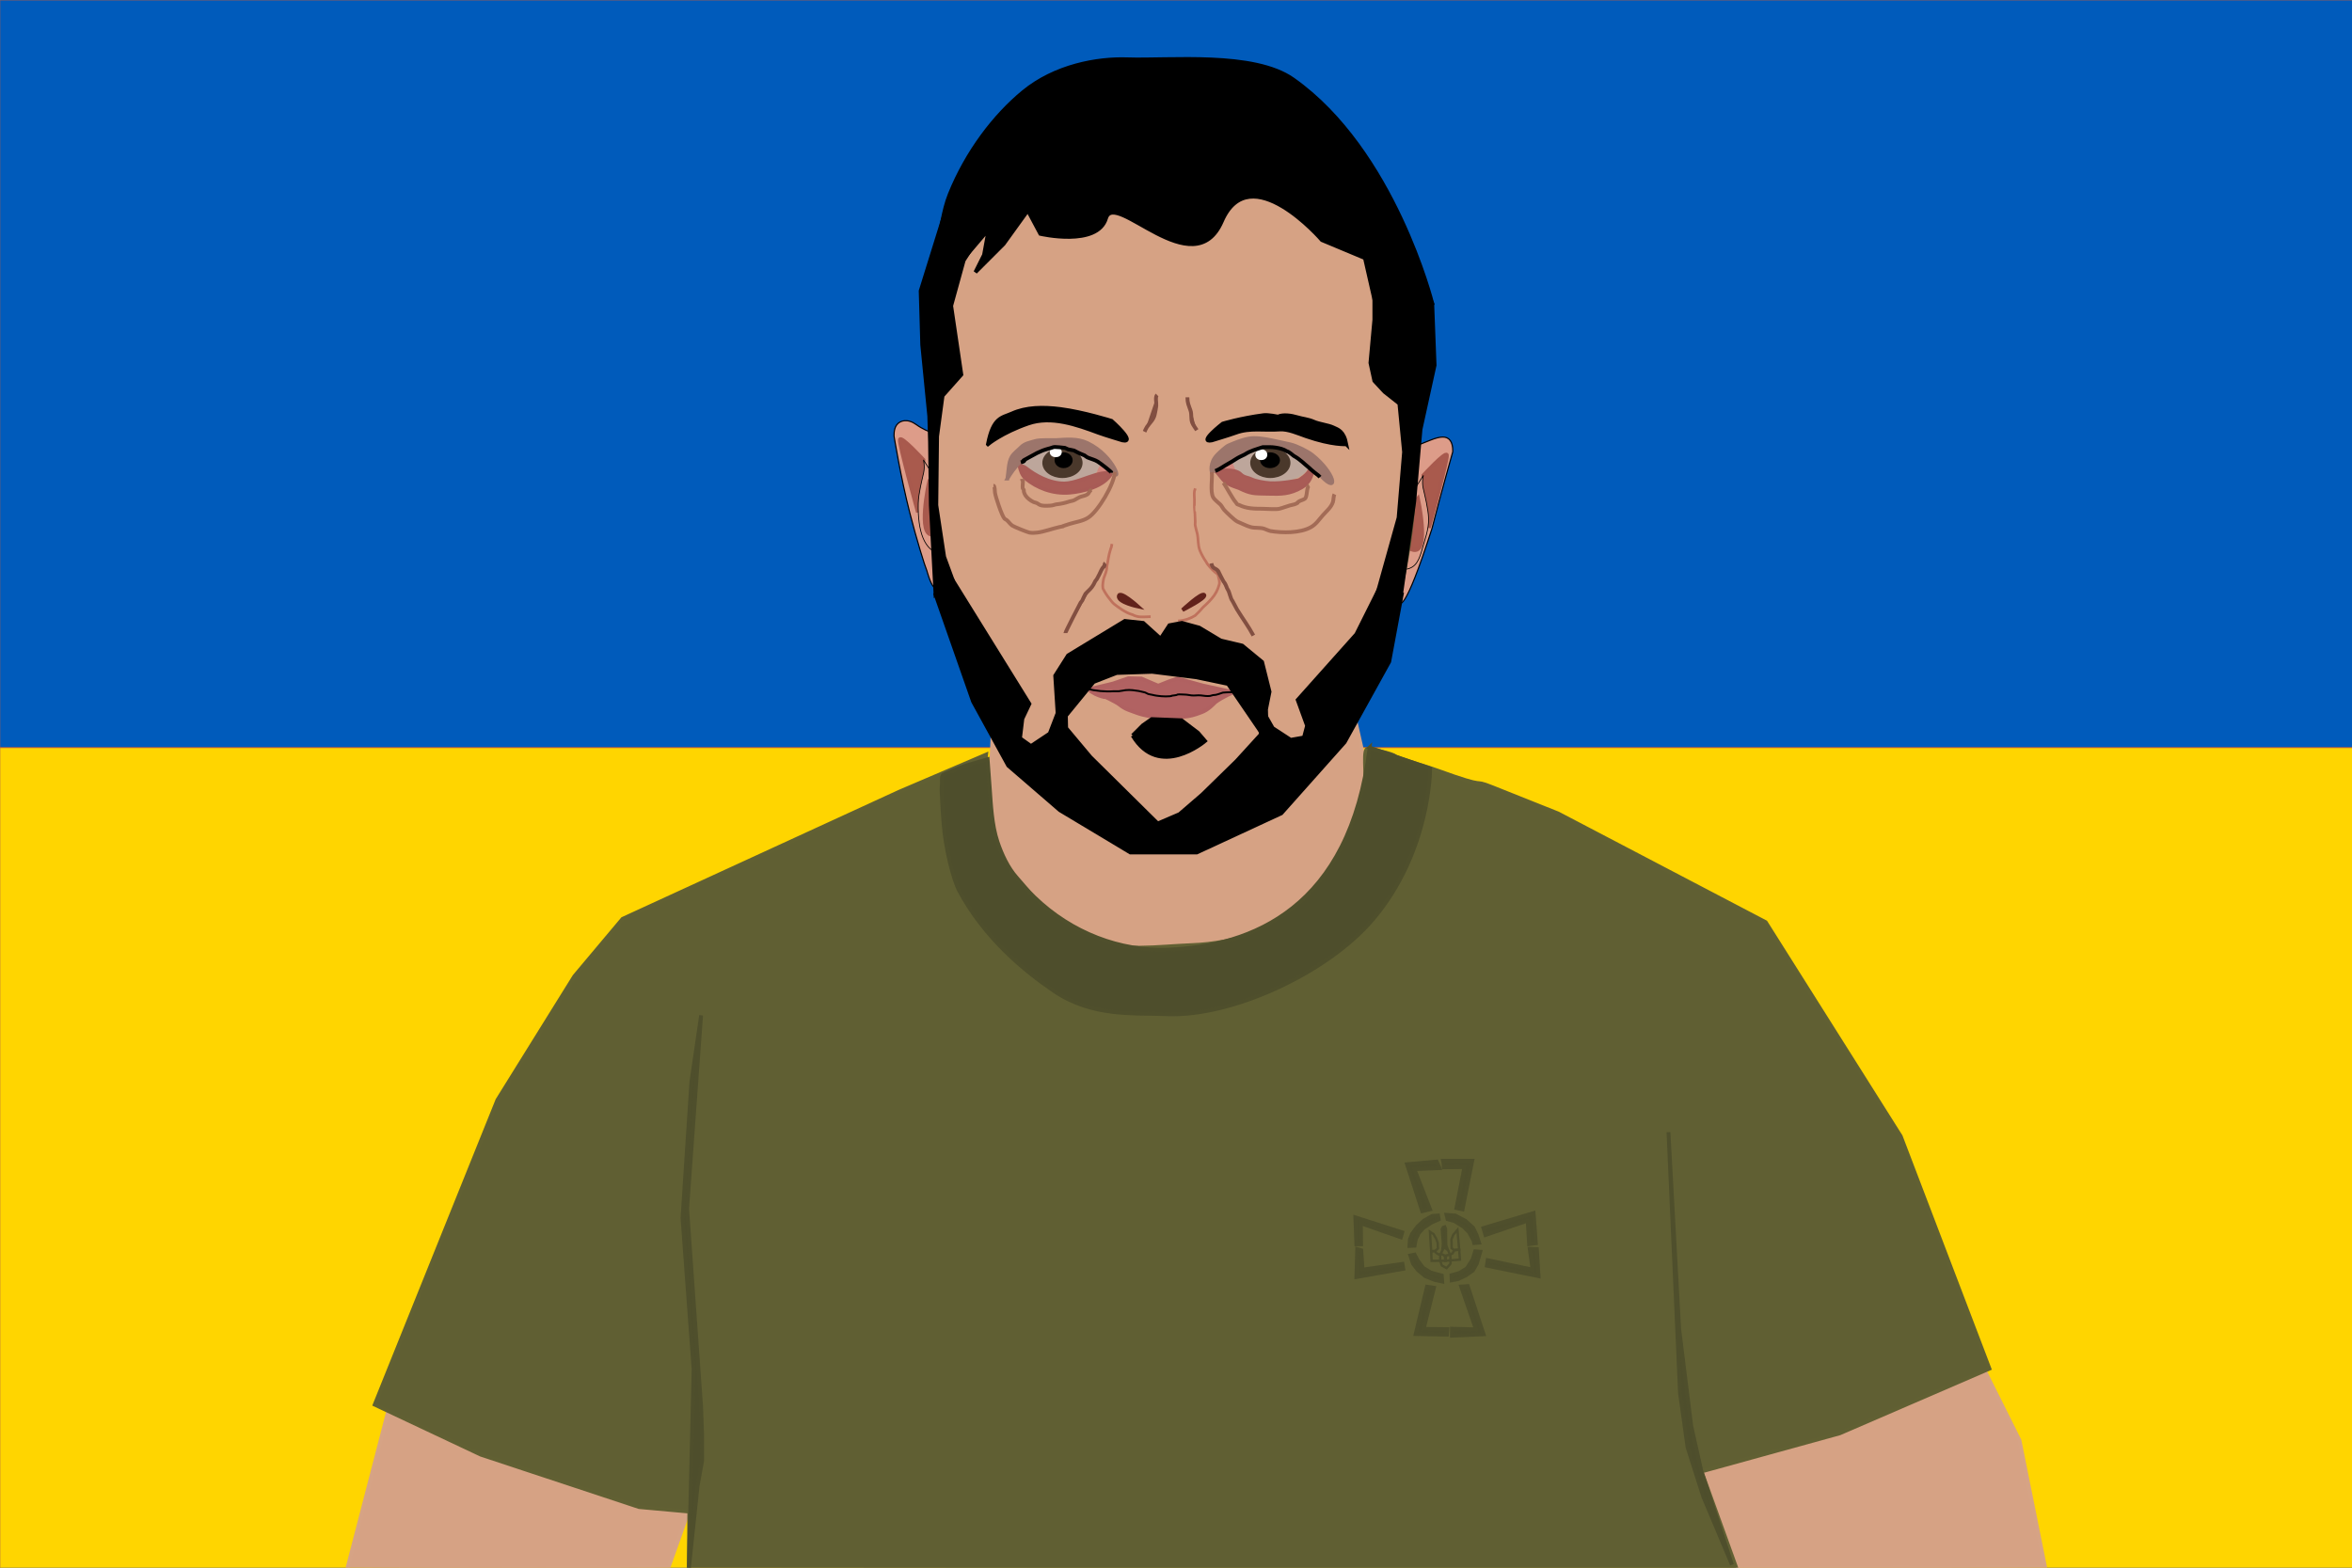 <?xml version="1.0" encoding="UTF-8" standalone="no"?>
<!-- Created with Inkscape (http://www.inkscape.org/) -->

<svg
   version="1.1"
   id="svg856"
   width="614.4"
   height="409.6"
   viewBox="0 0 614.4 409.6"
   sodipodi:docname="volodymyrzelenskyywithukrainianflag2023-FINAL.svg"
   inkscape:version="1.1 (c4e8f9e, 2021-05-24)"
   xmlns:inkscape="http://www.inkscape.org/namespaces/inkscape"
   xmlns:sodipodi="http://sodipodi.sourceforge.net/DTD/sodipodi-0.dtd"
   xmlns="http://www.w3.org/2000/svg"
   xmlns:svg="http://www.w3.org/2000/svg">
  <rect x="0" y="0" width="614.4" height="409.6" fill="#333333" stroke="none"/>
  <defs
     id="defs860" />
  <sodipodi:namedview
     id="namedview858"
     pagecolor="#ffffff"
     bordercolor="#666666"
     borderopacity="1.0"
     inkscape:pageshadow="2"
     inkscape:pageopacity="0.0"
     inkscape:pagecheckerboard="0"
     showgrid="false"
     inkscape:zoom="1.7302692"
     inkscape:cx="427.96808"
     inkscape:cy="324.80495"
     inkscape:window-width="1274"
     inkscape:window-height="700"
     inkscape:window-x="0"
     inkscape:window-y="25"
     inkscape:window-maximized="0"
     inkscape:current-layer="layer5"
     showguides="true"
     inkscape:guide-bbox="true">
    <inkscape:grid
       type="xygrid"
       id="grid13730" />
    <sodipodi:guide
       position="638.051,214.255"
       orientation="0,-1"
       id="guide4396" />
    <sodipodi:guide
       position="716.651,-0.741"
       orientation="0,-1"
       id="guide4398" />
    <sodipodi:guide
       position="1.156,142.59"
       orientation="1,0"
       id="guide4400" />
    <sodipodi:guide
       position="614.933,214.255"
       orientation="1,0"
       id="guide4402" />
    <sodipodi:guide
       position="395.314,409.6"
       orientation="0,-1"
       id="guide7600" />
  </sodipodi:namedview>
  <g
     inkscape:groupmode="layer"
     id="layer5"
     inkscape:label="Ukrainian Flag"
     style="display:inline">
    <rect
       style="fill:#005bbb;fill-opacity:1;stroke:#a8594d;stroke-width:0.193"
       id="rect1740"
       width="614.971"
       height="195.345"
       x="-0.037"
       y="-3.4195964e-06"
       ry="14.296"
       rx="1.8255016e-05" />
    <rect
       style="fill:#ffd500;fill-opacity:1;stroke:#a8594d;stroke-width:0.2"
       id="rect4426"
       width="614.971"
       height="214.995"
       x="-0.037"
       y="195.345"
       ry="0" />
    <path
       style="display:inline;fill:#d6a284;fill-opacity:1;stroke:#d6a385;stroke-width:1px;stroke-linecap:butt;stroke-linejoin:miter;stroke-opacity:1"
       d="m 259.872,179.845 -2.582,55.072 c 0,0 17.425,10.756 38.615,15.382 21.19,4.625 60.194,5.858 61.203,-21.405 l 0.861,-23.234 -6.024,-26.676 z"
       id="path18213"
       sodipodi:nodetypes="ccssccc" />
    <path
       style="display:inline;fill:#d6a284;fill-opacity:1;stroke:#d6a385;stroke-width:1px;stroke-linecap:butt;stroke-linejoin:miter;stroke-opacity:1"
       d="m 444.486,385.769 9.127,24.035 80.622,-0.304 -6.693,-33.162 -11.561,-23.122 -75.146,24.947 z"
       id="path40302" />
    <path
       style="display:inline;fill:#d6a284;fill-opacity:1;stroke:#d6a385;stroke-width:1px;stroke-linecap:butt;stroke-linejoin:miter;stroke-opacity:1"
       d="m 102.831,363.256 -12.169,46.852 83.969,-0.608 7.606,-21.296 z"
       id="path48478" />
    <path
       style="display:inline;fill:#dd9c89;fill-opacity:1;stroke:#000000;stroke-width:0.3;stroke-linecap:butt;stroke-linejoin:miter;stroke-miterlimit:4;stroke-dasharray:none;stroke-opacity:1"
       d="m 246.427,113.916 1.124,40.867 c 0,0 -2.398,-0.018 -3.721,-1.506 -0.861,-0.969 -1.694,-4.114 -1.694,-4.114 -0.568,-1.339 -2.655,-8.047 -4.491,-15.224 -2.406,-9.404 -4.091,-19.921 -4.091,-19.921 0,0 -0.151,-1.858 0.662,-2.974 0.922,-1.264 2.937,-1.719 5.162,-0.091 3.019,2.209 7.05,2.963 7.05,2.963 z"
       id="path953"
       sodipodi:nodetypes="ccssscssc" />
    <path
       style="display:inline;fill:#a95a4d;fill-opacity:1;stroke:#a8594d;stroke-width:1px;stroke-linecap:butt;stroke-linejoin:miter;stroke-opacity:1"
       d="m 241.217,120.149 c 0,0 -5.824,-6.334 -6.13,-5.313 -0.306,1.022 4.7,19.003 4.7,19.003 z"
       id="path5741"
       sodipodi:nodetypes="cscc" />
    <path
       style="display:inline;fill:#dd9c89;fill-opacity:1;stroke:#000000;stroke-width:0.2;stroke-linecap:butt;stroke-linejoin:miter;stroke-miterlimit:4;stroke-dasharray:none;stroke-opacity:1"
       d="m 245.712,127.198 -4.495,-7.05 c 0,0 0.446,1.585 0.065,3.328 -0.369,1.69 -1.361,5.439 -1.418,8.016 -0.163,7.304 1.581,12.519 5.848,13.176 8.384,1.29 0,-17.471 0,-17.471 z"
       id="path9384"
       sodipodi:nodetypes="ccssscc" />
    <path
       style="display:inline;fill:#a95a4d;fill-opacity:1;stroke:#a8594d;stroke-width:1px;stroke-linecap:butt;stroke-linejoin:miter;stroke-opacity:1"
       d="m 246.223,130.263 -3.576,-4.087 c 0,0 -3.065,13.997 1.022,13.486 4.087,-0.511 2.554,-9.399 2.554,-9.399 z"
       id="path12980"
       sodipodi:nodetypes="ccsc" />
    <path
       style="display:inline;fill:#dd9c89;fill-opacity:1;stroke:#000000;stroke-width:0.3;stroke-linecap:butt;stroke-linejoin:miter;stroke-miterlimit:4;stroke-dasharray:none;stroke-opacity:1"
       d="m 366.619,117.962 -1.022,39.437 c 0,0 1.076,3.792 8.475,-19.311 2.406,-9.404 5.419,-20.024 5.419,-20.024 0,0 0.151,-1.858 -0.662,-2.974 -0.922,-1.264 -2.6,-1.11 -5.162,-0.091 -18.607,7.405 -7.05,2.963 -7.05,2.963 z"
       id="path953-2"
       sodipodi:nodetypes="ccccsscc" />
    <path
       style="display:inline;fill:#a95a4d;fill-opacity:1;stroke:#a8594d;stroke-width:1px;stroke-linecap:butt;stroke-linejoin:miter;stroke-opacity:1"
       d="m 371.83,124.194 c 0,0 5.824,-6.334 6.13,-5.313 0.306,1.022 -4.7,19.003 -4.7,19.003 z"
       id="path5741-7"
       sodipodi:nodetypes="cscc" />
    <path
       style="display:inline;fill:#dd9c89;fill-opacity:1;stroke:#000000;stroke-width:0.2;stroke-linecap:butt;stroke-linejoin:miter;stroke-miterlimit:4;stroke-dasharray:none;stroke-opacity:1"
       d="m 367.335,131.244 4.495,-7.05 c 0,0 -0.446,1.585 -0.065,3.328 0.369,1.69 1.361,5.439 1.418,8.016 0.064,2.854 -0.981,5.389 -1.537,7.458 -0.866,3.226 -1.712,5.318 -4.311,5.718 -8.384,1.29 0,-17.471 0,-17.471 z"
       id="path9384-0"
       sodipodi:nodetypes="ccsssscc" />
    <path
       style="display:inline;fill:#a95a4d;fill-opacity:1;stroke:#a8594d;stroke-width:1px;stroke-linecap:butt;stroke-linejoin:miter;stroke-opacity:1"
       d="m 366.824,134.309 3.576,-4.087 c 0,0 3.065,13.997 -1.022,13.486 -4.087,-0.511 -2.554,-9.399 -2.554,-9.399 z"
       id="path12980-3"
       sodipodi:nodetypes="ccsc" />
    <path
       style="display:inline;fill:#605f33;fill-opacity:1;stroke:#616033;stroke-width:1px;stroke-linecap:butt;stroke-linejoin:miter;stroke-opacity:1"
       d="m 257.58,197.166 c 0,0 -2.555,21.17 8.115,33.222 4.739,5.352 9.839,12.733 17.817,15.362 9.282,3.059 19.264,1.513 27.701,1.193 10.755,-0.407 27.385,-3.912 38.074,-20.121 2.44,-3.7 6.465,-11.612 7.208,-18.815 0.654,-6.335 -0.79,-12.814 1.078,-12.392 l 2.923,0.66 c 4.223,0.953 4.072,1.471 4.072,1.471 3.697,1.335 7.846,2.458 10.731,3.508 14.496,5.276 8.646,2.081 14.496,4.415 l 17.225,6.875 54.212,28.397 35.281,55.933 23.172,60.721 -39.107,16.901 -36.114,9.965 9.151,25.342 -273.677,0.209 0.122,-15.067 v 0 l -13.124,-1.188 -41.299,-13.675 -27.753,-13.078 32.054,-79.597 20.113,-32.344 12.586,-14.984 72.276,-33.218 z"
       id="path27785"
       sodipodi:nodetypes="csssssssssscccccccccccccccccc" />
    <path
       style="display:inline;fill:#4e4e2c;fill-opacity:1;stroke:#4f4f2c;stroke-width:1px;stroke-linecap:butt;stroke-linejoin:miter;stroke-opacity:1"
       d="m 357.779,195.318 15.82,5.476 c 0,0 0.111,21.535 -14.882,39.315 -11.991,14.22 -37.152,25.6 -53.835,24.883 -8.581,-0.369 -19.488,0.794 -29.629,-6.115 -7.636,-5.203 -18.016,-13.718 -24.67,-26.126 -1.586,-2.958 -3.596,-11.07 -4.104,-17.605 -0.374,-4.818 -0.516,-8.876 -0.516,-8.876 0.247,-2.961 -0.145,-2.881 0.358,-3.789 0,0 4.393,-1.971 6.016,-2.458 3.352,-1.007 5.655,-1.663 5.655,-1.663 0,0 0.218,2.917 0.569,7.747 0.288,3.958 0.523,9.413 1.992,13.811 1.142,3.419 2.776,6.84 4.979,9.323 1.662,1.873 2.811,3.379 4.674,5.176 9.766,9.421 22.476,14.181 34.889,13.696 21.887,-0.856 47.558,-10.692 52.686,-52.796 z"
       id="path53091"
       sodipodi:nodetypes="ccsssssssscsssssc" />
    <path
       style="display:inline;fill:#4e4e2c;fill-opacity:1;stroke:#4f4f2c;stroke-width:1px;stroke-linecap:butt;stroke-linejoin:miter;stroke-opacity:1"
       d="m 179.936,410.013 1.246,-52.233 -2.901,-39.55 2.329,-35.611 2.538,-17.326 -3.651,50.503 3.651,51.72 0.258,7.109 0.013,7.027 -1.185,6.552 z"
       id="path62392"
       sodipodi:nodetypes="ccccccccccc" />
    <path
       style="display:inline;fill:#4e4e2c;fill-opacity:1;stroke:#4f4f2c;stroke-width:1px;stroke-linecap:butt;stroke-linejoin:miter;stroke-opacity:1"
       d="m 435.845,295.798 3.012,68.195 1.978,14.17 4.106,12.884 7.481,17.759 -7.96,-24.345 -2.671,-11.897 -3.148,-25.35 z"
       id="path63181"
       sodipodi:nodetypes="ccccccccc" />
    <path
       style="display:inline;fill:#4e4e2c;fill-opacity:1;stroke:#4f4f2c;stroke-width:1px;stroke-linecap:butt;stroke-linejoin:miter;stroke-opacity:1"
       d="m 354.528,326.346 -0.215,7.314 12.262,-2.151 -0.215,-1.291 -10.434,1.506 -0.323,-5.055 z"
       id="path68758" />
    <path
       style="display:inline;fill:#4e4e2c;fill-opacity:1;stroke:#4f4f2c;stroke-width:1px;stroke-linecap:butt;stroke-linejoin:miter;stroke-opacity:1"
       d="m 354.313,325.109 h 1.237 l -0.054,-5.486 10.434,3.657 0.376,-1.291 -12.262,-3.926 z"
       id="path69226" />
    <path
       style="display:inline;fill:#4e4e2c;fill-opacity:1;stroke:#4f4f2c;stroke-width:1px;stroke-linecap:butt;stroke-linejoin:miter;stroke-opacity:1"
       d="m 368.403,328.013 0.699,2.151 1.291,1.667 1.936,1.613 2.42,0.968 1.99,0.43 -0.108,-1.56 -2.904,-0.807 -1.99,-1.237 -1.398,-1.882 -0.807,-1.56 z"
       id="path69732" />
    <path
       style="display:inline;fill:#4e4e2c;fill-opacity:1;stroke:#4f4f2c;stroke-width:1px;stroke-linecap:butt;stroke-linejoin:miter;stroke-opacity:1"
       d="m 368.188,325.539 1.345,-0.054 0.323,-1.721 0.753,-1.56 1.183,-1.345 1.99,-1.345 2.044,-0.914 -0.161,-1.022 -1.506,0.108 -2.205,1.237 -1.667,1.56 -1.398,1.882 -0.592,1.452 z"
       id="path70056" />
    <path
       style="display:inline;fill:#4e4e2c;fill-opacity:1;stroke:#4f4f2c;stroke-width:1px;stroke-linecap:butt;stroke-linejoin:miter;stroke-opacity:1"
       d="m 378.138,318.548 1.775,0.484 2.366,1.452 1.452,1.452 1.183,2.151 0.161,0.699 1.291,-0.108 -0.645,-1.99 -0.914,-1.882 -1.99,-1.829 -2.689,-1.398 -2.259,-0.161 z"
       id="path70274" />
    <path
       style="display:inline;fill:#4e4e2c;fill-opacity:1;stroke:#4f4f2c;stroke-width:1px;stroke-linecap:butt;stroke-linejoin:miter;stroke-opacity:1"
       d="m 379.16,333.176 2.097,-0.592 1.936,-1.183 1.506,-2.366 0.645,-2.097 1.345,0.108 -0.914,3.119 -1.022,1.775 -1.829,1.291 -2.044,0.968 -1.667,0.323 z"
       id="path70534" />
    <path
       style="display:inline;fill:#4e4e2c;fill-opacity:1;stroke:#4f4f2c;stroke-width:1px;stroke-linecap:butt;stroke-linejoin:miter;stroke-opacity:1"
       d="m 375.287,303.489 0.753,1.721 -6.561,0.269 4.087,10.487 -2.044,0.484 -3.98,-12.262 z"
       id="path70952" />
    <path
       style="display:inline;fill:#4e4e2c;fill-opacity:1;stroke:#4f4f2c;stroke-width:1px;stroke-linecap:butt;stroke-linejoin:miter;stroke-opacity:1"
       d="m 377.062,303.758 0.108,1.237 5.378,-0.054 -2.097,10.703 1.613,0.323 2.528,-12.692 h -7.637 z"
       id="path71173" />
    <path
       style="display:inline;fill:#4e4e2c;fill-opacity:1;stroke:#4f4f2c;stroke-width:1px;stroke-linecap:butt;stroke-linejoin:miter;stroke-opacity:1"
       d="m 387.496,320.861 0.538,1.829 11.025,-3.765 0.376,6.131 1.775,-0.215 -0.592,-7.906 z"
       id="path71395" />
    <path
       style="display:inline;fill:#4e4e2c;fill-opacity:1;stroke:#4f4f2c;stroke-width:1px;stroke-linecap:butt;stroke-linejoin:miter;stroke-opacity:1"
       d="m 399.597,326.292 1.882,0.054 0.43,7.099 -13.499,-2.743 0.215,-1.452 11.724,2.474 z"
       id="path71620" />
    <path
       style="display:inline;fill:#4e4e2c;fill-opacity:1;stroke:#4f4f2c;stroke-width:1px;stroke-linecap:butt;stroke-linejoin:miter;stroke-opacity:1"
       d="m 372.76,336.188 -2.958,12.37 8.175,0.161 0.108,-1.452 -6.185,-0.054 2.689,-10.756 z"
       id="path71844" />
    <path
       style="display:inline;fill:#4e4e2c;fill-opacity:1;stroke:#4f4f2c;stroke-width:1px;stroke-linecap:butt;stroke-linejoin:miter;stroke-opacity:1"
       d="m 379.267,347.16 v 1.829 l 8.282,-0.376 -4.141,-12.585 -1.721,0.108 3.872,11.187 z"
       id="path72043" />
    <path
       style="display:inline;fill:none;fill-opacity:1;stroke:#4f4f2c;stroke-width:0.624;stroke-linecap:butt;stroke-linejoin:miter;stroke-miterlimit:4;stroke-dasharray:none;stroke-opacity:1"
       d="m 377.277,325.835 -1.076,2.017 0.027,1.533 0.403,1.264 1.264,0.672 1.022,-1.156 -0.054,-1.963 -0.511,-1.425 z"
       id="path75082-8" />
    <path
       style="display:inline;fill:none;fill-opacity:1;stroke:#4f4f2c;stroke-width:0.624;stroke-linecap:butt;stroke-linejoin:miter;stroke-miterlimit:4;stroke-dasharray:none;stroke-opacity:1"
       d="m 377.681,329.385 -3.711,0.054 -0.108,-2.528 1.049,-0.027 0.242,0.484 0.645,0.376 h 0.968 l 0.672,0.376 0.269,0.108 z"
       id="path77843" />
    <path
       style="display:inline;fill:none;stroke:#4f4f2c;stroke-width:0.624;stroke-linecap:butt;stroke-linejoin:miter;stroke-miterlimit:4;stroke-dasharray:none;stroke-opacity:1"
       d="m 373.862,326.911 1.049,-0.054 0.699,-0.645 -0.054,-1.479 -0.403,-1.103 -0.699,-1.21 -0.914,-0.592 z"
       id="path78225"
       sodipodi:nodetypes="cccccccc" />
    <path
       style="display:inline;fill:none;stroke:#4f4f2c;stroke-width:0.624;stroke-linecap:butt;stroke-linejoin:miter;stroke-miterlimit:4;stroke-dasharray:none;stroke-opacity:1"
       d="m 377.466,328.094 0.027,1.318 3.872,-0.296 -0.188,-2.608 -1.291,0.188 -0.457,0.78 -0.726,0.35 z"
       id="path78509" />
    <path
       style="display:inline;fill:none;stroke:#4f4f2c;stroke-width:0.624;stroke-linecap:butt;stroke-linejoin:miter;stroke-miterlimit:4;stroke-dasharray:none;stroke-opacity:1"
       d="m 379.751,326.561 -0.538,-0.457 -0.054,-2.34 0.484,-1.156 1.076,-1.264 0.457,5.163 z"
       id="path78664"
       sodipodi:nodetypes="ccccccc" />
    <path
       style="display:inline;fill:#4e4e2c;fill-opacity:1;stroke:#4f4f2c;stroke-width:0.624;stroke-linecap:butt;stroke-linejoin:miter;stroke-miterlimit:4;stroke-dasharray:none;stroke-opacity:1"
       d="m 377.277,325.835 -0.475,0.525 0.132,-1.404 -0.302,-3.827 0.323,-0.538 0.511,-0.161 0.242,0.618 0.087,4.303 0.296,0.861 z"
       id="path78820"
       sodipodi:nodetypes="cccccccccc" />
    <ellipse
       style="display:inline;fill:#d6a284;fill-opacity:1;stroke:#4f4f2c;stroke-width:0.624"
       id="path2362"
       cx="306.668"
       cy="118.651"
       rx="63.281"
       ry="102.223" />
    <ellipse
       style="display:inline;fill:#bda69b;fill-opacity:1;stroke:#bda79b;stroke-width:0.624;stroke-opacity:1"
       id="path6637"
       cx="276.929"
       cy="121.313"
       rx="10.116"
       ry="4.64" />
    <ellipse
       style="display:inline;fill:#bda69b;fill-opacity:1;stroke:#bda79b;stroke-width:0.624;stroke-opacity:1"
       id="path6639"
       cx="331.691"
       cy="121.313"
       rx="9.964"
       ry="4.64" />
    <ellipse
       style="display:inline;fill:#4a382b;fill-opacity:1;stroke:#4a382b;stroke-width:0.624;stroke-opacity:1"
       id="path12704"
       cx="277.538"
       cy="120.933"
       rx="4.944"
       ry="3.651" />
    <ellipse
       style="display:inline;fill:#4a382b;fill-opacity:1;stroke:#4a382b;stroke-width:0.624;stroke-opacity:1"
       id="path12706"
       cx="331.843"
       cy="120.933"
       rx="4.944"
       ry="3.651" />
    <ellipse
       style="display:inline;fill:#000000;fill-opacity:1;stroke:#000000;stroke-width:0.624;stroke-opacity:1"
       id="path13265"
       cx="277.842"
       cy="120.249"
       rx="2.054"
       ry="1.749" />
    <ellipse
       style="display:inline;fill:#000000;fill-opacity:1;stroke:#000000;stroke-width:0.624;stroke-opacity:1"
       id="path13369"
       cx="331.767"
       cy="120.249"
       rx="2.282"
       ry="1.749" />
    <path
       style="display:inline;fill:#d2867e;fill-opacity:1;stroke:#d1867d;stroke-width:1px;stroke-linecap:butt;stroke-linejoin:miter;stroke-opacity:1"
       d="m 287.501,123.975 2.89,-0.456 -1.369,-1.521 -1.217,-0.152 c 0,0 -1.369,1.825 -0.304,2.13 z"
       id="path18515"
       sodipodi:nodetypes="ccccc" />
    <path
       style="display:inline;fill:#d2867e;fill-opacity:1;stroke:#d1867d;stroke-width:1px;stroke-linecap:butt;stroke-linejoin:miter;stroke-opacity:1"
       d="m 317.468,123.063 3.347,-3.347 1.369,3.042 v 0 0 c 0,0 -2.586,1.065 -4.716,0.304 z"
       id="path18517"
       sodipodi:nodetypes="cccccc" />
    <path
       style="display:inline;fill:#a95c56;fill-opacity:1;stroke:#a85b56;stroke-width:1px;stroke-linecap:butt;stroke-linejoin:miter;stroke-opacity:1"
       d="m 290.392,123.519 c 0,0 -1.735,-0.119 -4.08,0.551 -2.512,0.718 -5.723,2.23 -8.248,2.26 -3.934,0.047 -7.849,-2.229 -10.039,-3.983 -0.948,-0.759 -1.819,-0.43 -1.819,-1.415 0,-1.893 -0.275,2.481 1.854,4.186 2.806,2.248 6.785,3.983 11.382,3.588 3.125,-0.268 9.085,-1.498 10.951,-5.188 z"
       id="path52480"
       sodipodi:nodetypes="cssssssc" />
    <ellipse
       style="display:inline;fill:#ffffff;fill-opacity:1;stroke:#ffffff;stroke-width:0.7;stroke-miterlimit:4;stroke-dasharray:none;stroke-opacity:1"
       id="path57221"
       cx="275.788"
       cy="118.119"
       rx="1.217"
       ry="0.989" />
    <ellipse
       style="display:inline;fill:#ffffff;fill-opacity:1;stroke:#ffffff;stroke-width:0.7;stroke-miterlimit:4;stroke-dasharray:none;stroke-opacity:1"
       id="path57223"
       cx="329.486"
       cy="118.803"
       rx="1.217"
       ry="1.065" />
    <path
       style="display:inline;fill:#a95c56;fill-opacity:1;stroke:#a85b56;stroke-width:0.7;stroke-linecap:butt;stroke-linejoin:miter;stroke-miterlimit:4;stroke-dasharray:none;stroke-opacity:1"
       d="m 317.468,123.063 c 0,0 4.964,-1.055 6.768,0.797 0.765,0.786 1.837,0.78 2.723,1.216 1.028,0.506 3.282,0.942 4.817,1.03 3.121,0.179 7.505,-0.771 7.505,-0.771 0,0 2.491,-1.5 2.83,-2.881 0.804,-3.277 2.153,2.603 -1.994,4.993 -3.212,1.852 -5.528,1.789 -8.963,1.705 -3.602,-0.088 -4.315,0.074 -7.602,-1.527 -4.145,-1.355 -3.609,-1.807 -6.085,-4.564 z"
       id="path26880"
       sodipodi:nodetypes="cssscssscc" />
    <path
       style="display:inline;fill:#9c756b;fill-opacity:1;stroke:#9c756b;stroke-width:1px;stroke-linecap:butt;stroke-linejoin:miter;stroke-opacity:1"
       d="m 263.163,125.04 c 0,0 3.434,-6.395 9.104,-8.136 3.63,-1.115 7.674,0.325 11.284,1.889 2.581,1.118 6.689,3.813 6.689,3.813 3.09,4.674 1.114,-3.383 -6.222,-6.859 -2.626,-1.244 -5.546,-0.9 -8.077,-0.759 -1.283,0.071 -4.193,-0.154 -5.55,0.264 -1.208,0.372 -2.696,0.555 -3.76,1.696 -0.59,0.633 -1.816,1.474 -2.379,2.492 -0.817,1.478 -0.758,3.48 -1.088,5.6 z"
       id="path63685"
       sodipodi:nodetypes="cssssssssc" />
    <path
       style="display:inline;fill:#9c756b;fill-opacity:1;stroke:#9c756b;stroke-width:1px;stroke-linecap:butt;stroke-linejoin:miter;stroke-opacity:1"
       d="m 316.556,123.367 c 0,0 2.196,-1.518 4.592,-2.945 1.39,-0.828 2.546,-1.643 4.382,-2.543 2.062,-1.011 4.864,-1.444 7.497,-1.186 3.945,0.387 7.974,3.467 12.127,7.739 4.722,4.858 3.467,-0.964 -2.383,-5.581 -1.157,-0.913 -4.05,-2.357 -5.613,-2.72 -1.795,-0.418 -3.488,-0.767 -4.882,-1.067 -1.809,-0.39 -4.383,-0.809 -6.097,-0.471 -2.079,0.41 -3.804,1.183 -5.265,1.804 -0.711,0.302 -2.272,1.777 -2.868,2.376 -2.189,2.199 -1.491,4.595 -1.491,4.595 z"
       id="path79848"
       sodipodi:nodetypes="cssssssssssc" />
    <path
       style="display:inline;fill:none;stroke:#000000;stroke-width:1px;stroke-linecap:butt;stroke-linejoin:miter;stroke-opacity:1"
       d="m 266.661,120.781 c 0.203,-0.051 0.429,-0.045 0.608,-0.152 0.926,-0.556 -0.397,-0.105 0.304,-0.456 1.081,-0.541 2.212,-1.258 3.347,-1.825 0.415,-0.207 0.954,-0.401 1.369,-0.608 0.133,-0.067 1.164,-0.415 1.369,-0.456 0.516,-0.103 1.029,-0.292 1.521,-0.456 0.37,-0.123 2.735,0.139 3.042,0.19 0.071,0.012 0.799,0.38 0.799,0.38 0.297,0.085 1.229,0.207 1.521,0.304 l 0.951,0.494 c 0,0 1.318,0.631 1.825,0.799 0,0 0.709,0.562 1.065,0.646 1.081,0.431 1.602,0.485 2.422,0.994 0.809,0.51 3.586,2.695 3.586,2.885"
       id="path87538"
       sodipodi:nodetypes="ccssssssccccccc" />
    <path
       style="display:inline;fill:none;stroke:#000000;stroke-width:1px;stroke-linecap:butt;stroke-linejoin:miter;stroke-opacity:1"
       d="m 317.468,123.063 c 1.147,-0.448 2.329,-1.354 3.337,-1.892 0.715,-0.409 1.425,-0.798 1.977,-1.19 0.751,-0.501 1.543,-0.823 2.35,-1.226 1.645,-1.057 2.903,-1.305 4.766,-1.935 0,0 1.181,0 1.737,0 0.98,0 2.076,0.167 3.029,0.427 0.56,0.153 1.027,0.376 1.503,0.673 0.638,0.159 1.27,0.811 1.803,1.196 1.637,0.886 2.712,2.073 4.087,3.179 0.295,0.253 0.595,0.601 0.92,0.817 0.634,0.596 1.34,0.958 1.839,1.533"
       id="path90195"
       sodipodi:nodetypes="cccccssccccc" />
    <path
       style="display:inline;fill:none;fill-opacity:1;stroke:#a36c56;stroke-width:1px;stroke-linecap:butt;stroke-linejoin:miter;stroke-opacity:1"
       d="m 291.209,123.315 c -0.099,3.107 -4.339,10.304 -6.98,11.955 -1.463,0.915 -3.286,1.129 -4.904,1.635 -3.973,1.242 0.138,0.196 -2.656,0.817 -1.767,0.393 -3.964,1.224 -5.721,1.43 -0.676,0.08 -1.373,0.118 -2.043,0 -0.468,-0.083 -4.052,-1.522 -4.495,-1.839 -0.549,-0.392 -0.918,-0.992 -1.43,-1.43 -0.186,-0.16 -0.456,-0.22 -0.613,-0.409 -0.716,-0.859 -2.291,-5.619 -2.452,-6.743 -0.053,-0.371 -0.02,-1.839 -0.409,-1.839"
       id="path99163"
       sodipodi:nodetypes="csssssssscc" />
    <path
       style="display:inline;fill:none;fill-opacity:1;stroke:#a36b56;stroke-width:1px;stroke-linecap:butt;stroke-linejoin:miter;stroke-opacity:1"
       d="m 316.556,123.367 c 0.198,1.642 -0.482,5.103 0.367,6.59 0.4,0.7 1.305,1.305 1.839,1.839 0.414,0.414 0.636,0.989 1.022,1.43 0.481,0.549 2.799,2.795 3.474,3.065 1.109,0.444 2.317,1.115 3.474,1.43 1.167,0.318 2.317,0.062 3.474,0.409 0.092,0.028 1.337,0.563 1.635,0.613 3.14,0.523 7.806,0.589 10.625,-1.022 1.347,-0.77 2.085,-1.945 3.065,-3.065 0.953,-1.089 2.18,-2.045 2.656,-3.474 0.216,-0.649 0.093,-1.411 0.409,-2.043"
       id="path108732"
       sodipodi:nodetypes="cssssssssssc" />
    <path
       style="display:inline;fill:#000000;fill-opacity:1;stroke:#000000;stroke-width:1px;stroke-linecap:butt;stroke-linejoin:miter;stroke-opacity:1"
       d="m 258.074,116.062 c 0,0 3.582,-3.01 10.52,-5.412 6.015,-2.082 12.668,0.3 18.391,2.424 1.606,0.596 6.246,1.989 6.246,1.989 3.728,0.739 -2.877,-5.104 -2.877,-5.104 0,0 -7.322,-2.305 -13.28,-3.074 -4.666,-0.602 -9.02,-0.506 -12.679,1.133 -2.706,1.212 -4.92,0.912 -6.322,8.044 z"
       id="path118732"
       sodipodi:nodetypes="cssccssc" />
    <path
       style="display:inline;fill:#000000;fill-opacity:1;stroke:#000000;stroke-width:1px;stroke-linecap:butt;stroke-linejoin:miter;stroke-opacity:1"
       d="m 351.695,116.062 c 0,0 -3.582,0.313 -10.52,-2.089 -2.093,-0.725 -4.698,-1.92 -6.88,-1.762 -4.087,0.296 -7.78,-0.522 -11.511,0.863 -1.606,0.596 -6.246,1.989 -6.246,1.989 -3.728,0.739 2.877,-4.381 2.877,-4.381 0,0 4.721,-1.438 10.679,-2.207 1.179,-0.152 3.767,0.378 3.767,0.378 1.26,-0.64 3.567,-0.271 4.863,0.122 1.566,0.475 2.986,0.54 4.483,1.211 1.38,0.618 3.724,0.863 5.027,1.476 1.252,0.589 2.775,0.906 3.462,4.401 z"
       id="path118732-7"
       sodipodi:nodetypes="csssccsssssc" />
    <path
       style="display:inline;fill:none;fill-opacity:1;stroke:#bf715c;stroke-width:0.7;stroke-linecap:butt;stroke-linejoin:miter;stroke-miterlimit:4;stroke-dasharray:none;stroke-opacity:1"
       d="m 290.461,142.115 c -0.086,0.514 -0.091,0.74 -0.306,1.226 -0.618,1.833 -0.664,3.128 -1.022,4.7 0.004,1.216 -0.48,2.021 -0.817,3.065 -0.156,0.78 -0.367,1.844 -0.204,2.656 0.458,0.913 1.043,1.842 1.635,2.554 0.403,0.537 0.796,1.089 1.328,1.533 0.868,0.677 3.021,2.332 4.802,2.759 0.452,0.281 0.941,0.389 1.43,0.511 0.782,0.156 2.393,0 3.269,0"
       id="path1049"
       sodipodi:nodetypes="cccccccccc" />
    <path
       style="display:inline;fill:none;fill-opacity:1;stroke:#bf715c;stroke-width:0.7;stroke-linecap:butt;stroke-linejoin:miter;stroke-miterlimit:4;stroke-dasharray:none;stroke-opacity:1"
       d="m 307.728,162.241 c 1.749,-0.097 3.303,-0.671 4.495,-1.43 0.731,-0.658 1.456,-1.447 2.043,-2.146 0,0 1.598,-1.428 2.248,-2.248 0.975,-1.098 1.642,-2.4 1.941,-3.576 0.288,-0.87 -0.108,-1.71 -0.255,-2.503 -0.116,-0.496 -0.935,-0.834 -1.175,-1.175 -0.539,-0.517 -1.674,-1.71 -1.941,-2.35 -0.594,-0.831 -1.258,-2.021 -1.635,-2.963 -0.587,-1.467 -0.365,-3.005 -0.715,-4.495 -0.157,-0.667 -0.389,-1.374 -0.511,-2.043 -0.067,-0.369 0.022,-0.75 0,-1.124 -0.003,-0.057 -0.098,-2.341 -0.102,-2.35 -0.015,-0.03 -0.078,0.024 -0.102,0 -0.037,-0.036 0,-3.059 0,-3.269 0,-0.703 -0.126,-1.555 0,-2.248 0.093,-0.23 0.136,-0.477 0.204,-0.715"
       id="path1051"
       sodipodi:nodetypes="ccccccccssscccscc" />
    <path
       style="display:inline;fill:#61221b;fill-opacity:1;stroke:#61221b;stroke-width:1px;stroke-linecap:butt;stroke-linejoin:miter;stroke-opacity:1"
       d="m 297.255,158.461 c 0,0 -4.802,-4.342 -5.006,-2.707 -0.204,1.635 5.006,2.707 5.006,2.707 z"
       id="path15426" />
    <path
       style="display:inline;fill:#61221b;fill-opacity:1;stroke:#61221b;stroke-width:1px;stroke-linecap:butt;stroke-linejoin:miter;stroke-opacity:1"
       d="m 308.902,159.381 c 0,0 6.334,-3.167 5.67,-3.933 -0.664,-0.766 -5.67,3.933 -5.67,3.933 z"
       id="path23889" />
    <path
       style="display:inline;fill:#814f40;fill-opacity:1;stroke:#824f41;stroke-width:1px;stroke-linecap:butt;stroke-linejoin:miter;stroke-opacity:1"
       d="m 288.724,147.121 c -0.256,0.231 -0.127,0.651 -0.306,0.92 -0.019,0.028 -0.078,-0.024 -0.102,0 -0.228,0.228 -0.473,0.639 -0.613,0.919 -0.357,0.713 -0.714,1.564 -1.124,2.248 -0.312,0.52 -0.261,0.258 -0.511,0.715 -0.553,1.013 -0.212,0.583 -0.817,1.43 -0.49,0.687 -1.184,1.194 -1.737,1.839 -0.123,0.144 -0.726,1.555 -0.817,1.737 -0.091,0.181 -0.3,0.337 -0.409,0.511 -0.164,0.262 -3.985,7.692 -3.985,7.969"
       id="path27980"
       sodipodi:nodetypes="cscsssssssc" />
    <path
       style="display:inline;fill:#814f40;fill-opacity:1;stroke:#824f41;stroke-width:1px;stroke-linecap:butt;stroke-linejoin:miter;stroke-opacity:1"
       d="m 316.434,147.199 c 0.096,0.439 0.307,1.012 0.645,1.192 0.281,0.149 0.937,0.463 1.143,0.8 0.357,0.713 0.969,2.024 1.379,2.707 0.81,1.003 0.742,1.61 1.124,2.146 0.49,0.687 0.673,2.318 1.226,2.963 0,0 1.084,2.015 1.175,2.197 1.615,2.636 2.921,4.316 4.291,6.845"
       id="path27980-8"
       sodipodi:nodetypes="cscccscc" />
    <path
       style="display:inline;fill:#814f40;fill-opacity:1;stroke:#824f41;stroke-width:1px;stroke-linecap:butt;stroke-linejoin:miter;stroke-opacity:1"
       d="m 298.984,112.793 c 0.204,-0.409 0.36,-0.846 0.613,-1.226 0.767,-1.151 1.725,-1.836 2.043,-3.269 0.165,-0.743 0.314,-1.492 0.409,-2.248 0.09,-0.722 -0.347,-2.309 0.204,-2.861"
       id="path39277" />
    <path
       style="display:inline;fill:#814f40;fill-opacity:1;stroke:#824f41;stroke-width:1px;stroke-linecap:butt;stroke-linejoin:miter;stroke-opacity:1"
       d="m 312.632,112.384 c -0.409,-0.681 -0.964,-1.294 -1.226,-2.043 -0.34,-0.973 -0.083,-2.087 -0.409,-3.065 -0.494,-1.483 -0.817,-1.929 -0.817,-3.474"
       id="path39279" />
    <path
       style="display:inline;fill:none;fill-opacity:1;stroke:#a36c56;stroke-width:1px;stroke-linecap:butt;stroke-linejoin:miter;stroke-opacity:1"
       d="m 285.216,128.015 c -0.701,0.148 -0.656,0.823 -1.156,1.156 -0.628,0.419 -1.355,0.436 -2.023,0.722 -0.441,0.189 -0.897,0.521 -1.3,0.722 -0.683,0.341 -0.782,0.213 -1.445,0.433 -1.15,0.383 -2.119,0.589 -3.323,0.722 -0.395,0.044 -0.762,0.24 -1.156,0.289 -0.795,0.099 -1.966,0.156 -2.745,0 -0.455,-0.091 -0.788,-0.357 -1.156,-0.578 -0.261,-0.157 -0.587,-0.169 -0.867,-0.289 -0.754,-0.323 -1.696,-1.027 -2.167,-1.734 -0.155,-0.232 -0.381,-0.751 -0.433,-1.011 -0.028,-0.142 0.046,-0.296 0,-0.433 -0.029,-0.088 -0.26,-0.345 -0.289,-0.433 -0.122,-0.367 0.154,-1.869 0,-2.023 -0.179,-0.179 -0.144,-0.046 -0.144,-0.433"
       id="path43675" />
    <path
       style="display:inline;fill:none;fill-opacity:1;stroke:#a36c56;stroke-width:1px;stroke-linecap:butt;stroke-linejoin:miter;stroke-opacity:1"
       d="m 319.603,126.136 c 0.582,0.797 2.506,4.384 3.179,5.057 0.17,0.17 0.248,0.424 0.433,0.578 0.117,0.098 0.297,0.076 0.433,0.144 1.956,0.978 3.92,1.011 6.068,1.011 1.019,0 3.614,0.216 4.479,0 0.935,-0.234 1.822,-0.603 2.745,-0.867 0.432,-0.123 1.209,-0.243 1.589,-0.433 1.05,-0.525 -0.084,-0.04 0.722,-0.578 0.43,-0.287 1.123,-0.412 1.589,-0.722 0.726,-0.484 0.383,-3.081 1.156,-3.468"
       id="path43679"
       sodipodi:nodetypes="csscssssssc" />
    <path
       style="display:inline;fill:#b16262;fill-opacity:1;stroke:#b06161;stroke-width:1px;stroke-linecap:butt;stroke-linejoin:miter;stroke-opacity:1"
       d="m 284.493,180.102 6.285,-1.517 3.973,-1.373 3.395,0.072 4.407,1.878 2.89,-1.156 2.104,-0.697 1.869,0.48 4.696,1.3 6.574,1.445 1.589,0.289 c 0,0 -3,1.277 -4.808,2.643 -1.967,1.979 -2.767,2.41 -5.038,3.149 -2.721,0.917 -5.375,0.751 -8.649,0.765 -2.05,0.008 -4.822,-0.353 -7.015,-1.186 -1.857,-0.706 -2.756,-0.833 -4.465,-2.201 -0.628,-0.503 -5.113,-2.807 -3.876,-1.868 0.063,0.048 -1.14,-0.272 -2.251,-0.792 -0.448,-0.21 -0.719,-0.452 -1.21,-0.715 -0.232,-0.125 -0.081,-0.609 -0.472,-0.517 z"
       id="path55575"
       sodipodi:nodetypes="cccccccccccccsssssscc" />
    <path
       style="display:inline;fill:none;stroke:#000000;stroke-width:0.5;stroke-linecap:butt;stroke-linejoin:miter;stroke-miterlimit:4;stroke-dasharray:none;stroke-opacity:1"
       d="m 284.078,179.958 c 1.859,0.565 4.831,0.812 6.773,0.65 0.454,-0.038 0.918,0.038 1.373,0 0.603,-0.05 1.209,-0.214 1.806,-0.289 0.559,-0.07 1.251,-0.051 1.806,0 1.051,0.096 2.166,0.302 3.179,0.578 0.339,0.092 0.611,0.324 0.939,0.433 0.345,0.115 0.732,0.121 1.084,0.217 0.745,0.203 1.539,0.284 2.312,0.361 0.594,0.059 1.74,0.071 2.312,0 0.896,-0.112 -0.214,-0.025 0.506,-0.144 0.413,-0.069 0.903,-0.084 1.3,-0.217 0.032,-0.011 0.039,-0.066 0.072,-0.072 0.534,-0.107 1.311,0 1.878,0 0.581,0 1.215,0.143 1.806,0.217 0.806,0.101 1.648,-0.09 2.456,0 0.775,0.086 1.595,0.243 2.384,0.144 0.272,-0.034 0.528,-0.172 0.795,-0.217 0.24,-0.04 0.481,-0.038 0.722,-0.072 0.323,-0.046 0.694,-0.21 1.011,-0.289 0.29,-0.073 0.572,-0.24 0.867,-0.289 0.523,-0.087 3.52,-0.141 4.046,-0.217 0.281,-0.04 -1.888,0 -1.589,0"
       id="path61307"
       sodipodi:nodetypes="cssscssssssscsssssssssc" />
    <path
       style="display:inline;fill:#000000;fill-opacity:1;stroke:#000000;stroke-width:1px;stroke-linecap:butt;stroke-linejoin:miter;stroke-opacity:1"
       d="m 302.926,166.635 -4.291,-3.882 -4.802,-0.511 -14.814,8.991 -3.372,5.313 0.817,12.873 9.195,-11.238 6.028,-2.35 9.297,-0.307 11.545,1.43 8.276,1.737 10.115,14.814 -0.204,-8.173 0.92,-4.598 -1.941,-7.765 -5.211,-4.291 -5.619,-1.328 -5.619,-3.372 -4.495,-1.226 -3.269,0.613 -2.146,3.269 z"
       id="path19361" />
    <path
       style="display:inline;fill:#000000;fill-opacity:1;stroke:#000000;stroke-width:1px;stroke-linecap:butt;stroke-linejoin:miter;stroke-opacity:1"
       d="m 295.876,192.176 2.656,-2.656 2.35,-1.635 7.765,0.306 4.291,3.269 1.839,2.146 c 0,0 -11.954,10.217 -18.901,-1.43 z"
       id="path19706"
       sodipodi:nodetypes="ccccccc" />
    <path
       style="display:inline;fill:#000000;fill-opacity:1;stroke:#000000;stroke-width:1px;stroke-linecap:butt;stroke-linejoin:miter;stroke-opacity:1"
       d="m 244.384,155.294 9.808,27.994 9.195,16.755 13.486,11.647 18.39,11.034 h 17.368 l 22.068,-10.217 16.551,-18.594 11.647,-21.046 3.269,-17.573 -6.13,-1.022 -5.721,11.443 -15.325,17.164 2.452,6.743 -0.817,3.065 -3.474,0.613 -4.7,-3.065 -4.291,-7.56 1.226,9.195 -6.334,6.947 -8.991,8.786 -5.926,5.108 -5.721,2.452 -17.573,-17.368 -6.334,-7.56 -0.204,-9.195 -4.087,10.625 -4.904,3.269 -2.861,-2.043 0.613,-5.108 1.839,-3.882 -20.025,-32.285 z"
       id="path20341" />
    <path
       style="display:inline;fill:#000000;fill-opacity:1;stroke:#000000;stroke-width:1px;stroke-linecap:butt;stroke-linejoin:miter;stroke-opacity:1"
       d="m 248.879,151.616 -2.248,-6.13 -2.043,-13.486 0.204,-17.981 1.43,-10.625 4.904,-5.517 -2.656,-17.981 3.269,-11.851 2.861,-4.495 -8.378,-5.926 -5.721,18.39 0.409,14.099 1.839,18.594 0.204,6.743 0.204,16.551 1.226,23.294 z"
       id="path21435"
       sodipodi:nodetypes="ccccccccccccccccc" />
    <path
       style="display:inline;fill:#000000;fill-opacity:1;stroke:#000000;stroke-width:1px;stroke-linecap:butt;stroke-linejoin:miter;stroke-opacity:1"
       d="m 244.588,65.183 6.743,2.861 6.947,-8.173 -1.226,6.743 -2.248,4.495 7.356,-7.356 6.334,-8.786 3.269,6.13 c 0,0 14.916,3.474 17.164,-4.087 2.248,-7.56 22.885,17.777 30.241,0.817 7.356,-16.96 26.155,4.904 26.155,4.904 l 11.238,4.7 3.678,16.142 13.895,-4.291 c 0,0 -9.956,-39.908 -36.36,-58.541 -10.275,-7.251 -32.231,-4.864 -43.315,-5.246 -7.809,-0.269 -18.848,1.697 -27.168,8.558 -7.533,6.212 -14.72,15.642 -19.167,26.648 -1.847,4.572 -2.208,9.584 -3.538,14.482 z"
       id="path22154"
       sodipodi:nodetypes="ccccccccssccccssssc" />
    <path
       style="display:inline;fill:#000000;fill-opacity:1;stroke:#000000;stroke-width:1px;stroke-linecap:butt;stroke-linejoin:miter;stroke-opacity:1"
       d="m 359.015,68.248 7.152,-6.13 7.969,17.164 0.613,16.142 -3.678,16.755 -1.635,18.799 -3.474,24.52 -3.065,14.303 -7.356,-3.678 4.495,-11.851 5.313,-19.003 1.43,-17.164 -1.226,-12.669 -3.882,-3.065 -2.656,-2.861 -1.022,-4.7 1.022,-11.238 z"
       id="path23316"
       sodipodi:nodetypes="cccccccccccccccccc" />
  </g>
</svg>

